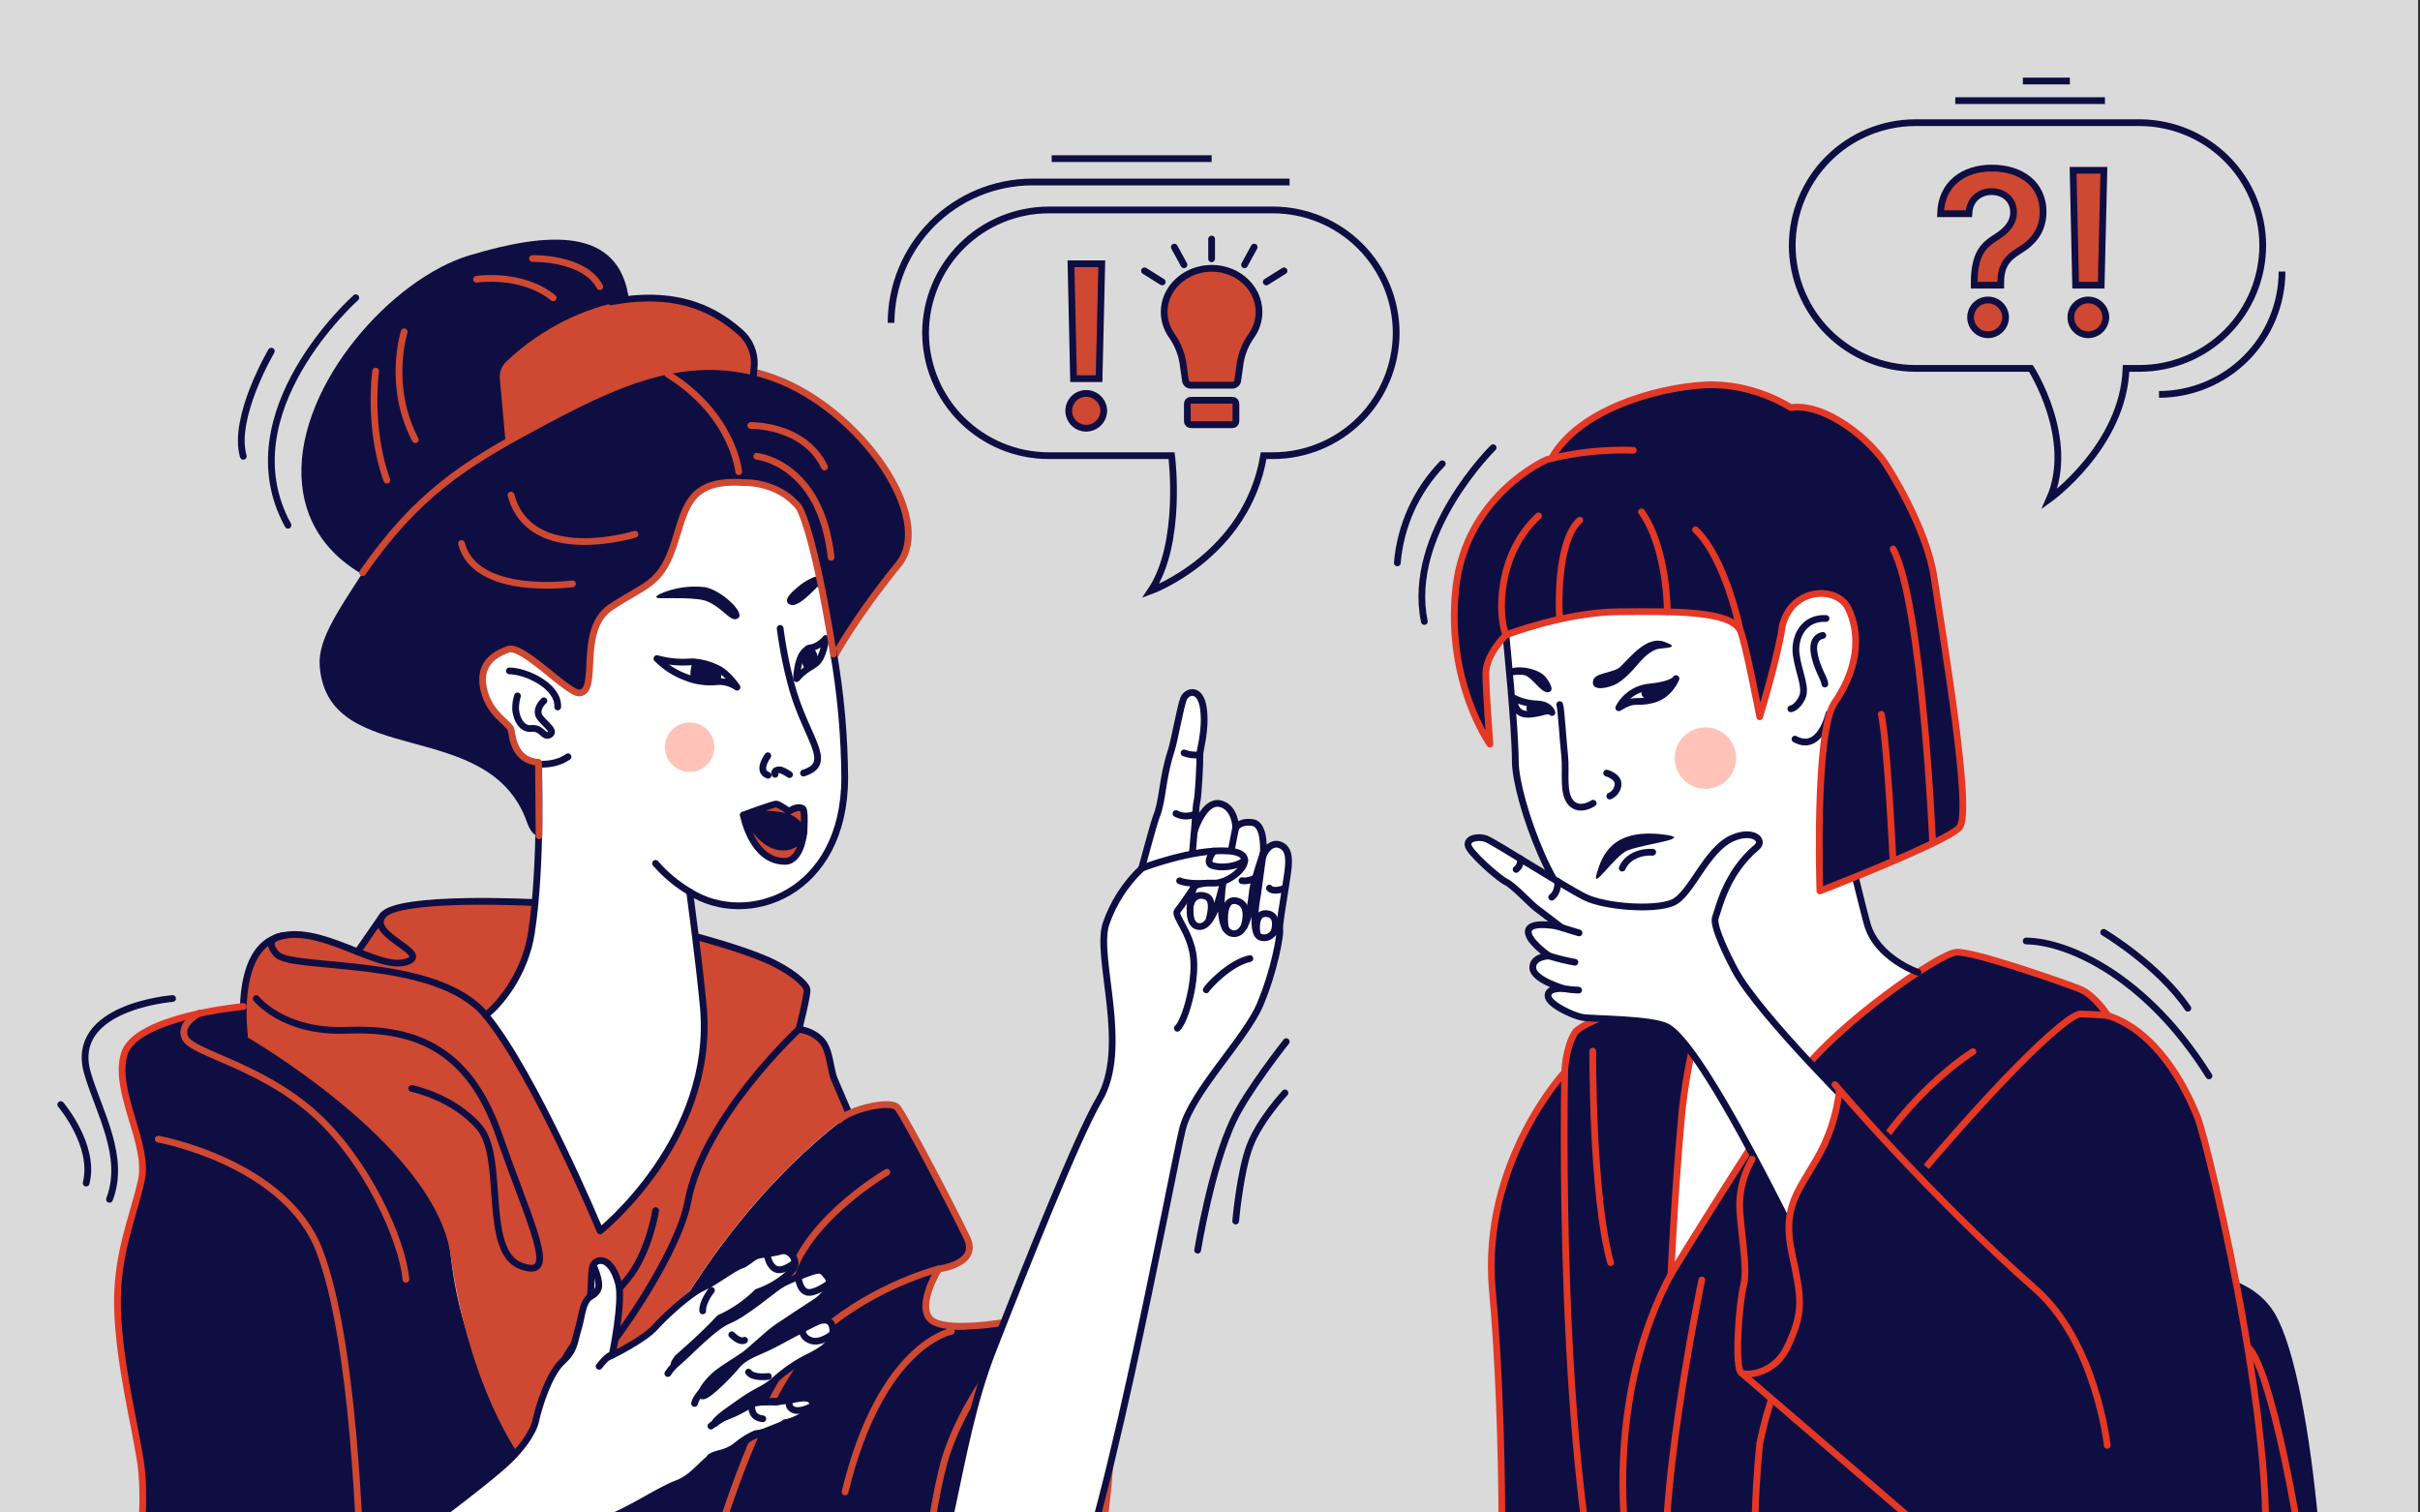 <svg width="717" height="448" viewBox="0 0 717 448" fill="none" xmlns="http://www.w3.org/2000/svg">
<rect x="0" y="0" width="717" height="448" fill="#333333" stroke="none"/>
<g clip-path="url(#clip0_349_2775)">
<path d="M716.42 0H0V448H716.42V0Z" fill="#DADADA"/>
<path d="M377.212 62.206H310.676C301.017 62.231 291.76 66.074 284.93 72.895C278.1 79.716 274.252 88.96 274.227 98.607V98.607C274.252 108.253 278.1 117.497 284.93 124.318C291.76 131.139 301.017 134.982 310.676 135.007H347.125C347.125 135.007 350.453 160.989 340.935 175.083C340.935 175.083 369.379 164.781 374.393 135.007H377.212C386.871 134.982 396.128 131.139 402.958 124.318C409.788 117.497 413.636 108.253 413.661 98.607C413.636 88.96 409.788 79.716 402.958 72.895C396.128 66.074 386.871 62.231 377.212 62.206V62.206Z" stroke="#0F0E42" stroke-width="2" stroke-miterlimit="10"/>
<path d="M382.081 53.923H305.745C294.679 53.967 284.081 58.378 276.26 66.196C268.44 74.014 264.033 84.603 264 95.654V95.654" stroke="#0F0E42" stroke-width="2" stroke-miterlimit="10"/>
<path d="M358.981 47H311.59" stroke="#0F0E42" stroke-width="2" stroke-miterlimit="10"/>
<path d="M316.652 121.697C316.653 121.019 316.788 120.348 317.05 119.723C317.311 119.097 317.694 118.529 318.176 118.052C318.658 117.575 319.229 117.197 319.858 116.941C320.486 116.685 321.159 116.555 321.838 116.56C323.202 116.572 324.508 117.116 325.476 118.076C326.445 119.035 327 120.335 327.023 121.697C327.009 123.066 326.458 124.375 325.489 125.343C324.519 126.311 323.209 126.861 321.838 126.876C321.156 126.879 320.48 126.748 319.849 126.489C319.218 126.23 318.645 125.849 318.163 125.367C317.681 124.886 317.299 124.313 317.04 123.683C316.78 123.053 316.649 122.378 316.652 121.697ZM325.634 112.185H318.069L317.313 78.147H326.432L325.634 112.185Z" fill="#CF4832" stroke="#0F0E42" stroke-width="2" stroke-miterlimit="10"/>
<path d="M373.024 92.425C373.024 84.802 365.851 78.689 357.385 79.582C350.907 80.269 345.694 85.077 345.006 91.024C344.66 94.008 345.437 97.014 347.186 99.458C349.09 102.162 350.274 105.306 350.625 108.593L351.223 112.796C351.284 113.183 351.485 113.534 351.788 113.782C352.091 114.031 352.475 114.159 352.867 114.142H365.095C365.487 114.153 365.869 114.019 366.169 113.765C366.468 113.512 366.664 113.157 366.718 112.769L367.309 108.565C367.66 105.295 368.844 102.17 370.748 99.486C372.226 97.428 373.022 94.959 373.024 92.425Z" fill="#CF4832" stroke="#0F0E42" stroke-width="2" stroke-miterlimit="10"/>
<path d="M365.165 118.586H352.807C352.245 118.586 351.789 119.041 351.789 119.602V124.822C351.789 125.384 352.245 125.839 352.807 125.839H365.165C365.727 125.839 366.183 125.384 366.183 124.822V119.602C366.183 119.041 365.727 118.586 365.165 118.586Z" fill="#CF4832" stroke="#0F0E42" stroke-width="2" stroke-miterlimit="10"/>
<path d="M358.98 76.677V70.825" stroke="#0F0E42" stroke-width="2" stroke-miterlimit="10" stroke-linecap="round"/>
<path d="M368.727 78.442L371.587 73.215" stroke="#0F0E42" stroke-width="2" stroke-miterlimit="10" stroke-linecap="round"/>
<path d="M375.176 83.538L380.43 80.248" stroke="#0F0E42" stroke-width="2" stroke-miterlimit="10" stroke-linecap="round"/>
<path d="M350.791 78.442L347.93 73.215" stroke="#0F0E42" stroke-width="2" stroke-miterlimit="10" stroke-linecap="round"/>
<path d="M344.348 83.538L339.094 80.248" stroke="#0F0E42" stroke-width="2" stroke-miterlimit="10" stroke-linecap="round"/>
<path d="M567.415 36.349H633.958C643.618 36.373 652.875 40.215 659.706 47.036C666.536 53.858 670.384 63.103 670.407 72.75V72.75C670.382 82.396 666.534 91.64 659.704 98.461C652.874 105.282 643.617 109.125 633.958 109.151H629.914C629.144 132.152 607.22 147.852 607.22 147.852C615.108 130.078 601.718 109.151 601.718 109.151H567.449C557.791 109.123 548.535 105.28 541.706 98.459C534.876 91.638 531.027 82.395 531 72.75V72.75C531.025 63.109 534.869 53.87 541.692 47.05C548.514 40.23 557.762 36.383 567.415 36.349V36.349Z" stroke="#0F0E42" stroke-width="2" stroke-miterlimit="10"/>
<path d="M639.672 116.856C649.332 116.833 658.589 112.99 665.419 106.169C672.25 99.347 676.097 90.102 676.121 80.456V80.456" stroke="#0F0E42" stroke-width="2" stroke-miterlimit="10"/>
<path d="M584.917 83.883C584.965 75.408 587.365 72.798 591.54 70.209C594.387 68.416 596.581 66.156 596.581 62.867C596.581 59.165 593.686 56.768 590.075 56.768C586.753 56.768 583.549 58.883 583.335 63.313H574.945C575.179 54.385 581.878 49.797 590.123 49.797C599.125 49.797 605.329 54.79 605.329 62.743C605.329 68.134 602.578 71.671 598.28 74.254C594.435 76.61 592.778 78.89 592.778 83.869V84.494H584.931L584.917 83.883ZM583.851 94.007C583.852 93.329 583.987 92.658 584.249 92.033C584.51 91.408 584.893 90.841 585.375 90.364C585.857 89.887 586.429 89.51 587.057 89.254C587.685 88.999 588.358 88.871 589.037 88.876C590.4 88.887 591.706 89.429 592.675 90.388C593.643 91.346 594.199 92.645 594.222 94.007C594.208 95.376 593.657 96.684 592.687 97.652C591.718 98.621 590.407 99.171 589.037 99.185C588.355 99.189 587.679 99.057 587.048 98.798C586.417 98.539 585.844 98.158 585.362 97.676C584.88 97.195 584.498 96.622 584.239 95.993C583.979 95.363 583.848 94.688 583.851 94.007Z" fill="#CF4832" stroke="#0F0E42" stroke-width="2" stroke-miterlimit="10"/>
<path d="M613.555 94.006C613.556 93.329 613.691 92.658 613.952 92.033C614.214 91.408 614.596 90.84 615.078 90.364C615.56 89.887 616.132 89.51 616.76 89.254C617.389 88.999 618.062 88.87 618.74 88.876C620.103 88.89 621.406 89.433 622.374 90.391C623.342 91.349 623.899 92.646 623.926 94.006C623.908 95.374 623.356 96.681 622.387 97.648C621.418 98.616 620.11 99.167 618.74 99.185C618.058 99.189 617.382 99.057 616.751 98.798C616.121 98.539 615.548 98.158 615.065 97.676C614.583 97.195 614.201 96.622 613.942 95.992C613.683 95.362 613.551 94.687 613.555 94.006ZM622.536 84.494H614.971L614.222 50.456H623.341L622.536 84.494Z" fill="#CF4832" stroke="#0F0E42" stroke-width="2" stroke-miterlimit="10"/>
<path d="M579.312 29.817H623.657" stroke="#0F0E42" stroke-width="2" stroke-miterlimit="10"/>
<path d="M599.332 24H613.265" stroke="#0F0E42" stroke-width="2" stroke-miterlimit="10"/>
<path d="M113.6 274.98C113.232 274.473 113.002 273.879 112.933 273.257C112.863 272.635 112.956 272.005 113.202 271.43C113.449 270.854 113.84 270.353 114.338 269.973C114.836 269.594 115.424 269.351 116.045 269.267C127.909 267.645 155.275 264.956 176.153 270.975C203.581 278.882 154.852 331.851 154.852 331.851L113.6 274.98Z" fill="#CF4832"/>
<path d="M118.097 174.591C118.097 174.591 90.261 168.376 89.32 141.01C88.38 113.644 116.122 82.532 139.146 75.636C162.171 68.74 183.643 66.929 186.371 88.958C189.098 110.988 180.328 126.371 180.328 126.371L118.097 174.591Z" fill="#0F0E42"/>
<path d="M244.271 200.397C244.271 200.397 243.542 199.433 255.595 181.056C260.352 173.783 270.422 165.688 269.317 156.488C267.091 137.899 245.65 117.735 227.374 111.238C201.662 102.093 180.354 112.68 158.176 126.575C135.998 140.469 125.41 139.286 114.611 158.008C103.812 176.73 93.812 187.388 94.753 197.717C97.519 228.069 144.908 212.027 156.091 243.507C163.231 263.616 178.747 203.618 178.747 203.618L244.271 200.397Z" fill="#0F0E42"/>
<path d="M236.716 150.352C236.716 150.352 249.207 189.026 250.281 230.389C251.182 264.87 218.385 275.709 204.326 264.236C204.326 264.236 208.793 283.459 208.37 298.106C207.955 312.369 219.271 313.521 219.271 313.521L197.461 398.276L135.551 308.208C146.586 300.787 154.395 289.455 157.4 276.5C162.188 254.996 159.516 225.859 159.516 225.859C159.516 225.859 153.176 226.815 151.389 216.204C144.579 209.715 140.206 201.996 144.916 196.087C154.704 183.799 166.169 207.529 171.702 205.311C177.235 203.093 170.957 186.565 180.933 179.912C190.91 173.259 195.369 173.392 199.272 162.334C203.174 151.276 203.088 141.802 220.392 142.993C220.392 143.032 230.454 142.554 236.716 150.352Z" fill="white"/>
<path d="M231.145 186.189C231.962 192.494 233.251 198.729 235 204.841C239.216 218.782 246.356 225.608 239.201 228.625C238.825 228.79 238.417 228.931 238.057 229.056" stroke="#0F0E42" stroke-width="2" stroke-linecap="round" stroke-linejoin="round"/>
<path d="M195.705 175.892C195.541 175.97 192.72 177.279 196.097 177.256C198.041 177.256 206.708 176.95 209.506 178.165C214.725 180.437 216.52 184.708 218.714 183.133C220.908 181.558 213.573 174.716 208.808 173.964C204.347 173.446 199.828 174.111 195.705 175.892Z" fill="#0F0E42"/>
<path d="M245.103 171.738C244.539 171.294 243.858 171.022 243.143 170.954C242.949 170.924 242.753 170.906 242.556 170.9C242.311 170.846 242.06 170.83 241.811 170.853C241.348 170.898 240.9 171.04 240.495 171.268C238.908 171.988 237.444 172.95 236.153 174.12C235.236 174.904 231.851 177.576 233.677 178.909C235.503 180.241 238.535 177.616 242.078 173.948C242.755 173.741 243.446 173.583 244.147 173.478C244.57 173.478 245.918 173.76 246.074 173.141C246.176 172.71 245.306 171.918 245.103 171.738Z" fill="#0F0E42"/>
<path d="M194.625 195.131C197.095 197.622 200.087 199.534 203.387 200.726C206.191 201.832 209.216 202.264 212.219 201.988C214.395 201.771 216.577 202.347 218.363 203.61C218.363 203.61 215.581 199.324 212.234 197.882C210.098 196.866 207.791 196.257 205.432 196.087C204.923 196.087 204.413 196.087 203.912 196.142C200.782 196.318 197.644 195.977 194.625 195.131V195.131Z" stroke="#0F0E42" stroke-width="2" stroke-linecap="round" stroke-linejoin="round"/>
<path d="M236 201.079C237.034 199.856 238.25 198.799 239.605 197.944C240.395 197.513 241.145 197.012 241.846 196.447C244.088 194.567 244.66 189.167 244.66 189.167C244.66 189.167 242.638 191.777 239.824 191.973C239.409 191.973 238.328 193.078 238.061 193.399C236.149 195.711 236 201.079 236 201.079Z" stroke="#0F0E42" stroke-width="2" stroke-linecap="round" stroke-linejoin="round"/>
<path d="M237.275 194.794C237.395 196.157 237.919 197.453 238.779 198.516C239.572 198.089 240.322 197.588 241.021 197.02C241.293 196.8 241.54 196.55 241.757 196.275C242.713 195.068 242.071 192.482 240.59 192.035C239.806 191.8 238.936 192.529 238.129 193.125C237.8 193.37 237.503 193.654 237.243 193.971C237.238 194.246 237.249 194.521 237.275 194.794Z" fill="#0F0E42"/>
<path d="M204.58 201.024C204.643 201.643 211.335 202.396 213.412 202.286C213.654 201.316 213.726 200.311 213.624 199.316C213.583 198.933 213.518 198.553 213.428 198.179C211.292 197.163 208.985 196.554 206.625 196.385C206.116 196.385 205.607 196.385 205.105 196.44C204.629 197.918 204.45 199.476 204.58 201.024Z" fill="#0F0E42"/>
<path d="M227.486 223.923C227.486 223.923 224.054 228.5 227.58 229.707" stroke="#0F0E42" stroke-width="2" stroke-linecap="round" stroke-linejoin="round"/>
<path d="M229.624 229.425C229.326 228.641 229.694 228.265 230.674 228.084C231.654 227.904 233.918 229.503 233.918 229.503" stroke="#0F0E42" stroke-width="2" stroke-linecap="round" stroke-linejoin="round"/>
<path d="M218.87 139.764C218.87 139.764 217.302 122.907 197.867 110.87" stroke="#CF4832" stroke-width="2" stroke-linecap="round" stroke-linejoin="round"/>
<path d="M188.137 158.283C188.137 158.283 157.143 167.898 151.391 146.684" stroke="#CF4832" stroke-width="2" stroke-linecap="round" stroke-linejoin="round"/>
<path d="M169.602 172.968C169.602 172.968 140.864 176.981 136.742 161.025" stroke="#CF4832" stroke-width="2" stroke-linecap="round" stroke-linejoin="round"/>
<path d="M149.87 131.825L148.092 112.233C148.008 111.303 148.133 110.365 148.459 109.489C148.784 108.613 149.301 107.821 149.972 107.171C154.863 102.469 167.856 91.67 186.374 88.943C192.534 88.029 198.82 88.515 204.765 90.366C210.711 92.217 216.162 95.384 220.715 99.632C221.721 100.558 222.502 101.702 223 102.976C223.497 104.249 223.696 105.62 223.583 106.983L223.34 109.922C223.34 109.922 201.303 106.325 185.042 113.268C168.781 120.211 149.87 131.825 149.87 131.825Z" fill="#CF4832"/>
<path d="M40.944 518.899C50.732 546.061 133.081 524.894 143.261 519.432C153.441 513.97 233.078 531.469 237.482 529.62C241.887 527.77 215.296 419.2 226.628 407.688C237.96 396.175 271.69 378.692 278.108 375.98C284.526 373.269 289.244 373.355 286.556 366.936C283.868 360.518 268.594 330.221 265.875 328.152C263.156 326.083 251.769 330.347 251.769 330.347C251.769 330.347 213.087 356.208 187.711 413.832C176.293 439.756 158.488 428.087 158.488 428.087C158.488 428.087 138.057 412.256 133.551 372.054C129.045 331.851 72.088 298.2 72.088 298.2C72.088 298.2 39.102 300.896 36.822 312.259C34.541 323.623 45.779 343.818 40.411 358.01C35.043 372.203 31.462 394.444 39.769 423.949C48.726 455.719 31.148 491.768 40.944 518.899Z" fill="#0F0E42"/>
<path d="M72.439 306.82C72.439 306.82 68.842 285.442 81.703 277.762C85.347 275.583 96.749 278.498 105.926 281.907C111.286 273.726 113.394 271.155 113.394 271.155C131.74 268.068 127.634 276.939 144.977 302.612C160.462 325.55 177.797 364.656 177.797 364.656C182.859 360.494 210.406 336.616 208.509 298.827C208.509 298.654 206.652 277.511 206.816 277.55C222.114 280.951 235.342 286.86 238.453 291.907C240.366 294.995 236.69 304.908 236.69 304.908C236.69 304.908 241.173 305.692 243.869 308.772C245.154 310.245 245.945 317.329 246.58 318.231C249.26 322.055 251.752 330.252 251.752 330.252C251.752 330.252 213.07 356.114 187.695 413.737C176.277 439.661 180.877 447.004 172.766 446.401C164.655 445.798 154.357 431.934 154.357 431.934C154.357 431.934 139.146 412.021 133.535 371.96C128.935 339.131 72.439 306.82 72.439 306.82Z" fill="#CF4832"/>
<path d="M278.11 375.972C278.11 375.972 261.112 402.327 299.81 391.105C304.653 389.702 334.825 393.832 327.654 451.299C326.393 461.362 310.625 574.564 235.549 513.57C210.314 493.069 186.961 498.571 186.961 498.571L230.008 370.408L278.11 375.972Z" fill="#0F0E42"/>
<path d="M247.571 193.799C247.571 193.799 253.621 182.694 266.206 167.224C277.311 153.573 254.969 121.395 229.334 112.03C203.7 102.665 181.24 114.185 158.177 126.575C137.511 137.68 123.358 146.684 107.434 169.677" stroke="#CF4832" stroke-width="2" stroke-linecap="round" stroke-linejoin="round"/>
<path d="M181.074 89.421C202.328 85.455 213.158 93.034 219.474 98.543C220.804 99.749 221.852 101.233 222.546 102.889C223.239 104.545 223.56 106.333 223.487 108.127L223.173 111.904" stroke="#0F0E42" stroke-width="2" stroke-linecap="round" stroke-linejoin="round"/>
<path d="M119.765 98.308C119.765 98.308 114.624 114.208 123.041 130.266" stroke="#CF4832" stroke-width="2" stroke-linecap="round" stroke-linejoin="round"/>
<path d="M111.296 109.961C111.296 109.961 108.945 126.52 114.611 142.264" stroke="#CF4832" stroke-width="2" stroke-linecap="round" stroke-linejoin="round"/>
<path d="M141.172 82.752C141.172 82.752 154.455 80.644 163.898 88.237" stroke="#CF4832" stroke-width="2" stroke-linecap="round" stroke-linejoin="round"/>
<path d="M157.746 76.6C157.746 76.6 173.028 76.145 177.706 84.946" stroke="#CF4832" stroke-width="2" stroke-linecap="round" stroke-linejoin="round"/>
<path d="M224.223 135.195C224.223 135.195 243.117 136.99 246.244 165.132" stroke="#CF4832" stroke-width="2" stroke-linecap="round" stroke-linejoin="round"/>
<path d="M222.453 126.073C222.453 126.073 238.197 125.697 244.286 138.377" stroke="#CF4832" stroke-width="2" stroke-linecap="round" stroke-linejoin="round"/>
<path d="M143.914 300.787C148.726 297.017 155.669 287.887 157.425 276.493C160.559 256.705 159.564 226.698 159.564 226.698" stroke="#0F0E42" stroke-width="2" stroke-linecap="round" stroke-linejoin="round"/>
<path d="M310.446 435.147C309.819 436.268 306.528 493.421 286.152 495.796C265.777 498.17 276.928 441.244 280.416 430.923C285.322 416.402 293.017 407.264 297.508 399.278" stroke="#CF4832" stroke-width="2" stroke-linecap="round" stroke-linejoin="round"/>
<path d="M316.134 428.087C316.667 430.328 325.319 500.107 289.081 508.241C252.844 516.376 263.455 452.013 263.455 452.013" stroke="#CF4832" stroke-width="2" stroke-linecap="round" stroke-linejoin="round"/>
<path d="M281.84 394.467C281.84 394.467 261.017 398.221 250.375 442.028" stroke="#CF4832" stroke-width="2" stroke-linecap="round" stroke-linejoin="round"/>
<path d="M236.693 304.932C236.693 304.932 208.379 331.17 203.779 356.122C200.236 375.291 168.623 418.769 165.378 411.685C162.134 404.6 179.406 386.889 185.879 378.997C192.353 371.106 194.257 358.692 194.257 358.692" stroke="#0F0E42" stroke-width="2" stroke-linecap="round" stroke-linejoin="round"/>
<path d="M262.775 347.313C262.775 347.313 239.986 360.549 234.453 377.876" stroke="#CF4832" stroke-width="2" stroke-linecap="round" stroke-linejoin="round"/>
<path d="M46.887 337.501C46.887 337.501 84.683 344.351 94.691 370.698C104.699 397.045 106.783 452.686 107.434 481.377" stroke="#CF4832" stroke-width="2" stroke-linecap="round" stroke-linejoin="round"/>
<path d="M204.328 264.235C200.527 261.986 197.113 259.139 194.219 255.803" stroke="#0F0E42" stroke-width="2" stroke-linecap="round" stroke-linejoin="round"/>
<path d="M168.296 224.221C163.061 227.889 156.094 225.875 156.094 225.875" stroke="#0F0E42" stroke-width="2" stroke-linecap="round" stroke-linejoin="round"/>
<path d="M84.144 277.166C84.144 277.166 77.42 277.754 81.981 282.723C86.542 287.691 129.307 283.075 143.891 300.747C158.476 318.419 177.801 364.703 177.801 364.703C177.801 364.703 212.071 337.392 208.364 298.091C207.032 283.984 204.321 264.22 204.321 264.22C221.389 275.121 250.275 264.871 250.275 230.373C250.186 217.93 249.067 205.516 246.929 193.258" stroke="#0F0E42" stroke-width="2" stroke-linecap="round" stroke-linejoin="round"/>
<path d="M113.398 271.233L105.938 281.993" stroke="#0F0E42" stroke-width="2" stroke-linecap="round" stroke-linejoin="round"/>
<path d="M75.914 295.849C75.914 295.849 83.829 305.99 102.559 305.253C121.289 304.517 138.506 309.336 147.84 336.263C157.173 363.19 165.911 379.366 154.368 375.087C142.824 370.808 149.76 343.034 142.001 333.983C134.243 324.931 122.01 322.494 122.01 322.494" stroke="#0F0E42" stroke-width="2" stroke-linecap="round" stroke-linejoin="round"/>
<path d="M59.171 300.128C59.171 300.128 52.432 303.552 55.049 307.847C57.667 312.142 76.992 315.754 92.791 329.665C108.59 343.575 119.279 367.563 120.259 379.036" stroke="#CF4832" stroke-width="2" stroke-linecap="round" stroke-linejoin="round"/>
<path d="M161.157 207.638C161.157 207.638 159.041 209.417 159.503 211.557C159.965 213.696 164.871 216.259 162.983 217.599C161.094 218.939 160.671 215.444 157.411 215.836C154.151 216.227 152.552 211.737 152.779 209.315C152.821 208.251 153.003 207.197 153.32 206.181" stroke="#0F0E42" stroke-width="2" stroke-linecap="round" stroke-linejoin="round"/>
<path d="M246.937 193.814C241.02 156.676 236.749 150.352 236.749 150.352C230.48 142.515 220.425 142.993 220.425 142.993C203.121 141.802 203.184 151.269 199.305 162.334C195.426 173.4 190.951 173.259 180.967 179.912C170.983 186.565 177.668 204.747 171.735 205.311C168.248 205.648 154.8 190.742 150.521 192.396C148.068 193.344 141.736 195.703 143.186 203.61C144.636 211.518 151.023 214.308 151.422 216.204C151.822 218.101 152.284 225.444 159.549 225.859L159.714 247.63" stroke="#CF4832" stroke-width="2" stroke-linecap="round" stroke-linejoin="round"/>
<path d="M165.236 209.464C165.565 203.32 155.941 198.798 150.934 198.775" stroke="#0F0E42" stroke-width="2" stroke-linecap="round" stroke-linejoin="round"/>
<path d="M206.82 277.644C206.82 277.644 219.273 280.975 226.781 284.204C234.288 287.432 238.881 291.554 239.1 293.169C239.319 294.783 236.694 305.002 236.694 305.002C239.067 305.224 241.295 306.241 243.018 307.886C246.098 310.7 245.879 317.079 247.383 320.174L251.756 330.362" stroke="#0F0E42" stroke-width="2" stroke-linecap="round" stroke-linejoin="round"/>
<path d="M158.473 267.425C158.473 267.425 118.051 265.286 113.396 271.242C108.741 277.198 128.646 282.527 120.167 285.066C111.687 287.605 94.227 273.075 81.704 277.848C69.181 282.621 72.441 306.907 72.441 306.907" stroke="#0F0E42" stroke-width="2" stroke-linecap="round" stroke-linejoin="round"/>
<path d="M72.086 298.2C72.086 298.2 40.183 301.115 36.821 312.259C33.459 323.403 44.289 338.81 41.875 349.743C39.462 360.675 34.329 371.827 34.822 387.876C35.316 403.926 39.83 421.574 41.601 432.922C44.681 452.624 36.593 492.724 37.949 503.038" stroke="#E33825" stroke-width="2" stroke-linecap="round" stroke-linejoin="round"/>
<path d="M201.719 493.218C204.759 485.593 219.924 414.623 243.724 394.193C259.57 380.596 278.112 375.972 278.112 375.972C278.112 375.972 290.125 374.562 286.56 366.936C282.994 359.311 267.971 330.589 265.878 328.152C263.786 325.715 251.568 328.756 248.637 331.851" stroke="#CF4832" stroke-width="2" stroke-linecap="round" stroke-linejoin="round"/>
<path d="M278.11 375.972C278.11 375.972 271.519 386.677 275.649 390.862C279.779 395.047 298.447 391.646 298.447 391.646" stroke="#CF4832" stroke-width="2" stroke-linecap="round" stroke-linejoin="round"/>
<path d="M328.752 434.936C328.752 434.936 324.254 511.736 292.812 526.626" stroke="#CF4832" stroke-width="2" stroke-linecap="round" stroke-linejoin="round"/>
<path d="M281.84 447.569C285.484 430.571 288.266 415.242 294.074 400.352C303.838 375.337 319.457 336.201 325.601 325.903C334.84 310.386 324.449 283.749 327.662 273.765C329.816 267.509 333.445 261.865 338.242 257.308C338.242 257.308 341.901 243.625 342.599 241.932C344.55 237.23 344.284 230.773 346.948 222.622C348.022 219.323 349.683 209.512 350.663 207.059C351.588 204.708 355.663 203.501 356.548 209.888C357.434 216.275 355.42 222.129 355.498 223.688C355.576 225.248 355.075 235.859 354.636 237.442C354.197 239.025 354.111 245.553 354.111 245.553C354.111 245.553 356.893 237.128 361.454 238.108C366.015 239.087 366.156 245.263 366.156 245.263C366.156 245.263 367.394 243.076 371.242 243.743C375.09 244.409 374.267 253.413 374.267 253.413C374.267 253.413 376.148 248.883 379.526 250.443C382.903 252.002 381.728 257.19 380.803 263.201C379.902 269.047 378.938 274.392 379.173 275.591C379.408 276.79 377.692 287.299 373.358 297.581C369.024 307.863 353.155 323.435 350.357 334.492C347.559 345.55 324.276 471.393 314.104 478.093C303.932 484.794 285.594 485.248 281.825 478.516C279.897 475.084 278.956 460.915 281.84 447.569Z" fill="white" stroke="#0F0E42" stroke-width="2" stroke-miterlimit="10"/>
<path d="M338.266 257.245C338.266 257.245 353.273 251.414 363.931 252.127C374.589 252.841 365.161 261.861 359.676 261.649C354.19 261.437 353.728 262.958 353.728 262.958C353.728 262.958 349.911 268.624 348.806 269.948C347.701 271.273 352.85 276.296 353.618 283.78C354.386 291.264 351.063 302.682 348.822 304.657" stroke="#0F0E42" stroke-width="2" stroke-linecap="round" stroke-linejoin="round"/>
<path d="M357.387 293.271C357.645 292.573 364.228 285.293 370.317 284.008" stroke="#0F0E42" stroke-width="2" stroke-linecap="round" stroke-linejoin="round"/>
<path d="M353.312 252.442L354.284 241.047C353.384 241.535 352.376 241.79 351.353 241.79C350.329 241.79 349.322 241.535 348.422 241.047" stroke="#0F0E42" stroke-width="2" stroke-linecap="round" stroke-linejoin="round"/>
<path d="M359.636 252.151C359.636 252.151 356.8 255.615 359.174 256.438C361.549 257.261 366.36 256.955 368.79 254.871" stroke="#0F0E42" stroke-width="2" stroke-linecap="round" stroke-linejoin="round"/>
<path d="M374.43 252.324C374.43 252.324 371.632 260.443 371.193 263.248C370.755 266.054 370.088 277.613 365.049 276.571C360.01 275.528 362.385 261.328 362.385 261.328C362.385 261.328 359.987 274.98 355.214 274.525C350.442 274.071 353.647 262.935 353.647 262.935" stroke="#0F0E42" stroke-width="2" stroke-linecap="round" stroke-linejoin="round"/>
<path d="M366.117 245.2L364.816 251.853" stroke="#0F0E42" stroke-width="2" stroke-linecap="round" stroke-linejoin="round"/>
<path d="M363.084 275.065C362.496 271.931 362.582 265.708 366.673 266.994C370.764 268.279 368.577 274.58 368.577 274.58" stroke="#0F0E42" stroke-width="2" stroke-linecap="round" stroke-linejoin="round"/>
<path d="M378.382 274.572C378.382 274.572 376.916 278.671 373.562 277.707C370.208 276.743 372.622 264.847 372.622 264.847L374.189 253.374" stroke="#0F0E42" stroke-width="2" stroke-linecap="round" stroke-linejoin="round"/>
<path d="M372.464 276.657C372.292 276.037 371.5 270.238 375.372 270.693C379.243 271.147 377.472 276.179 377.472 276.179" stroke="#0F0E42" stroke-width="2" stroke-linecap="round" stroke-linejoin="round"/>
<path d="M358.225 272.409C358.225 272.409 360.113 266.642 357.386 265.591C354.659 264.541 352.833 266.242 352.551 269.055" stroke="#0F0E42" stroke-width="2" stroke-linecap="round" stroke-linejoin="round"/>
<path d="M355.507 223.625C353.918 223.844 352.3 223.655 350.805 223.077" stroke="#0F0E42" stroke-width="2" stroke-linecap="round" stroke-linejoin="round"/>
<path d="M380.757 263.139C380.757 263.139 377.426 264.588 376.102 263.139" stroke="#0F0E42" stroke-width="2" stroke-linecap="round" stroke-linejoin="round"/>
<path d="M371.789 260.223C371.789 260.223 369.493 261.289 367.965 260.928" stroke="#0F0E42" stroke-width="2" stroke-linecap="round" stroke-linejoin="round"/>
<path d="M356.549 261.743C356.549 261.743 351.706 261.963 349.496 260.959" stroke="#0F0E42" stroke-width="2" stroke-linecap="round" stroke-linejoin="round"/>
<path d="M220.266 241.517C220.266 241.517 232.514 239.354 236.284 243.084C240.053 246.814 237.765 251.321 231.997 251.023C224.137 250.568 222.28 243.633 220.266 241.517Z" fill="#0F0E42"/>
<path d="M237.875 239.612C236.221 238.547 233.776 240.396 233.776 240.396C233.776 240.396 230.853 238.311 230.022 238.225C229.192 238.139 220.266 241.478 220.266 241.478C220.266 241.478 229.325 240.365 234.137 242.449C235.634 243.1 238.055 245.466 238.102 246.681H238.18C238.18 246.681 238.611 240.09 237.875 239.612Z" fill="#CF4832" stroke="#0F0E42" stroke-width="2" stroke-linecap="round" stroke-linejoin="round"/>
<path d="M231.997 250.983C225.987 250.983 222.303 243.633 220.242 241.517C220.242 241.517 222.758 255.223 232.562 255.207C237.366 255.207 238.157 246.744 238.157 246.744C237.7 248.004 236.861 249.09 235.756 249.85C234.652 250.61 233.338 251.007 231.997 250.983Z" fill="#CF4832" stroke="#0F0E42" stroke-width="2" stroke-linecap="round" stroke-linejoin="round"/>
<path d="M204.327 228.696C208.374 228.696 211.655 225.415 211.655 221.368C211.655 217.322 208.374 214.041 204.327 214.041C200.281 214.041 197 217.322 197 221.368C197 225.415 200.281 228.696 204.327 228.696Z" fill="#FFC3BA"/>
<path d="M105.413 88.214C105.413 88.214 67.06 122.249 85.327 155.61" stroke="#0F0E42" stroke-width="2" stroke-linecap="round" stroke-linejoin="round"/>
<path d="M80.384 104.044C80.384 104.044 68.778 123.738 72.085 135.195" stroke="#0F0E42" stroke-width="2" stroke-linecap="round" stroke-linejoin="round"/>
<path d="M51.135 295.849C51.135 295.849 20.086 298.2 25.948 318.05C29.349 329.57 37.303 342.783 32.436 355.346" stroke="#0F0E42" stroke-width="2" stroke-linecap="round" stroke-linejoin="round"/>
<path d="M18 327.267C18 327.267 28.329 339.375 25.531 350.526" stroke="#0F0E42" stroke-width="2" stroke-linecap="round" stroke-linejoin="round"/>
<path d="M381.085 308.623C381.085 308.623 369.675 323.004 365.466 331.851C358.86 345.73 354.84 370.408 354.84 370.408" stroke="#0F0E42" stroke-width="2" stroke-linecap="round" stroke-linejoin="round"/>
<path d="M380.709 323.811C380.709 323.811 373.257 331.781 370.318 339.484C367.379 347.188 366.109 361.772 366.109 361.772" stroke="#0F0E42" stroke-width="2" stroke-linecap="round" stroke-linejoin="round"/>
<path d="M87.271 480.319C87.271 480.319 134.221 447.404 149.181 434.207C153.962 429.999 157.935 424.717 158.742 420.885C159.549 417.053 162.574 407.186 166.469 403.573C170.364 399.961 169.988 398.088 171.281 393.871C172.574 389.655 172.362 386.176 174.878 384.138C175.544 378.449 174.596 374.679 176.915 373.7C179.235 372.72 181.9 374.993 183.263 380.384C184.627 385.776 181.367 401.544 181.367 401.544C181.367 401.544 190.771 396.967 194.156 393.19C197.542 389.412 204.744 383.002 208.262 381.489C211.781 379.977 217.236 375.62 219.743 374.836C220.989 374.475 222.51 372.892 223.905 372.203C225.182 371.568 228.497 371.537 231.624 370.635C234.414 370.103 237.055 374.178 234.539 376.537C231.67 379.394 228.185 381.557 224.351 382.861C221.122 386.067 217.342 388.666 213.192 390.533C208.137 396.019 200.857 402.233 200.857 402.233C200.857 402.233 198.02 405.964 201.186 403.33C204.352 400.697 211.374 393.017 215.966 391.168C220.558 389.318 228.952 382.195 230.919 380.917C232.886 379.64 234.649 378.974 239.108 377.305C243.567 375.635 243.481 376.341 245.103 378.221C246.725 380.102 244.939 383.582 241.686 385.737C238.434 387.892 233.52 391.066 230.48 393.135C227.439 395.204 222.572 400.023 220.503 401.481C218.435 402.939 214.563 405.243 212.526 406.841C210.488 408.44 207.15 412.209 207.918 413.471C208.686 414.733 215.472 407.985 218.176 404.741C220.88 401.497 224.485 400.823 229.383 398.268C234.281 395.713 241.24 391.787 242.971 391.317C244.703 390.846 246.404 391.097 246.71 393.668C247.015 396.238 246.38 398.605 240.393 401.645C236.245 403.617 232.423 406.212 229.061 409.341C226.71 411.41 224.108 412.108 220.127 414.921C216.146 417.734 212.62 419.905 211.57 421.817C210.519 423.729 211.413 420.979 215.488 419.631C218.082 418.635 220.558 417.355 222.87 415.814C224.876 415.469 226.902 415.263 228.936 415.195C234.531 415.352 237.172 413.565 239.907 414.474C241.475 415.485 241.177 417.609 238.136 419.349C236.2 420.445 234.154 421.332 232.031 421.998C232.031 421.998 224.195 425.132 222.956 425.602C221.718 426.073 217.471 430.015 213.294 430.689C209.117 431.362 206.405 437.405 200.614 439.552C194.822 441.699 185.936 448.118 178.263 450.523C170.591 452.929 166.665 457.365 162.841 459.747C160.153 461.424 114.597 513.899 93.501 529.541C72.279 545.278 66.856 530.074 62.53 523.829C58.204 517.583 58.949 511.439 63.102 504.511C68.478 495.452 74.168 490.201 87.271 480.319Z" fill="white" stroke="#0F0E42" stroke-width="2" stroke-miterlimit="10"/>
<path d="M174.867 384.17C174.867 384.17 177.367 383.174 177.422 380.815C177.477 378.457 175.768 374.828 175.768 374.828" stroke="#0F0E42" stroke-width="2" stroke-linecap="round" stroke-linejoin="round"/>
<path d="M201.182 403.307C199.899 404.349 198.781 405.581 197.867 406.959" stroke="#0F0E42" stroke-width="2" stroke-linecap="round" stroke-linejoin="round"/>
<path d="M208.175 411.998C208.175 411.998 206.044 414.278 205.785 415.814" stroke="#0F0E42" stroke-width="2" stroke-linecap="round" stroke-linejoin="round"/>
<path d="M210.791 382.312C210.524 382.61 208.063 385.831 208.197 388.393" stroke="#0F0E42" stroke-width="2" stroke-linecap="round" stroke-linejoin="round"/>
<path d="M220.613 397.092C220.613 397.092 219.312 397.97 216.812 395.47" stroke="#0F0E42" stroke-width="2" stroke-linecap="round" stroke-linejoin="round"/>
<path d="M227.651 407.813C227.651 407.813 223.129 408.479 221.773 406.536" stroke="#0F0E42" stroke-width="2" stroke-linecap="round" stroke-linejoin="round"/>
<path d="M245.52 380.337C245.52 380.337 241.163 383.605 238.929 382.798C236.696 381.991 236.531 378.252 236.531 378.252" stroke="#0F0E42" stroke-width="2" stroke-linecap="round" stroke-linejoin="round"/>
<path d="M235.525 374.044C235.525 374.044 232.132 376.912 229.992 376.066C227.853 375.219 227.375 372.147 227.375 372.147" stroke="#0F0E42" stroke-width="2" stroke-linecap="round" stroke-linejoin="round"/>
<path d="M246.739 395.149C246.739 395.149 243.251 398.174 240.305 397.186C237.358 396.199 237.734 393.809 237.734 393.809" stroke="#0F0E42" stroke-width="2" stroke-linecap="round" stroke-linejoin="round"/>
<path d="M210.402 431.793C212.119 430.453 214.783 430.963 218.153 428.322C219.873 426.871 221.792 425.673 223.85 424.764C223.85 424.764 229.806 424.239 232.541 421.519C237.298 420.947 241.201 417.358 240.817 415.697C240.339 413.62 236.507 413.471 233.184 414.615C229.861 415.759 229.265 415.399 229.265 415.399C229.265 415.399 224.046 415.203 222.871 415.791C221.695 416.378 213.874 419.819 210.622 422.53" stroke="#0F0E42" stroke-width="2" stroke-linecap="round" stroke-linejoin="round"/>
<path d="M240.251 416.802C240.251 416.802 236.631 418.777 234.687 417.476C232.744 416.175 234.617 414.224 234.617 414.224" stroke="#0F0E42" stroke-width="2" stroke-linecap="round" stroke-linejoin="round"/>
<path d="M222.775 417.232C222.775 417.232 222.61 420.007 226.011 420.367" stroke="#0F0E42" stroke-width="2" stroke-linecap="round" stroke-linejoin="round"/>
<path d="M181.356 401.551C181.356 401.551 180.674 400.815 177.5 404.819" stroke="#0F0E42" stroke-width="2" stroke-linecap="round" stroke-linejoin="round"/>
<path d="M463.594 317.636C463.594 317.636 438.728 344.477 442.16 382.29C449.817 466.637 439.645 600.042 439.645 600.042L486.046 597.754L463.594 317.636Z" fill="#0F0E42" stroke="#E33825" stroke-width="2" stroke-miterlimit="10"/>
<path d="M458.383 136.153C458.383 136.153 469.284 118.567 498.977 114.899C511.963 113.293 520.003 116.043 530.591 120.792C540.379 120.119 549.509 126.474 556.068 134.115C560.323 139.036 569.743 155.188 573.019 171.112C575.879 185.015 583.614 241.643 580.558 245.201C577.502 248.759 539.196 264.009 539.196 264.009L458.383 136.153Z" fill="#0F0E42"/>
<path d="M446.172 188.11C446.172 188.11 448.923 215.139 448.97 225.727C449.017 236.314 461.132 272.05 474.478 275.098C487.824 278.147 505.144 264.354 505.144 264.354C505.144 264.354 513.082 281.383 505.049 295.85C500.112 304.745 490.669 357.8 495.026 377.705C495.026 377.705 543.857 297.166 569.781 288.476C573.59 287.19 556.388 288.146 551.937 269.785C547.486 251.423 539.233 221.432 540.84 216.934C541.721 213.056 543.14 209.321 545.056 205.837C547.517 201.691 550.667 195.782 549.758 189.599C548.708 182.428 546.882 174.764 538.207 176.198C532.674 177.115 531.789 180.336 528.09 185.242C524.798 175.117 510.998 174.882 502.228 171.41C493.459 167.938 481.069 170.971 468.209 175.391C458.758 178.581 446.172 188.11 446.172 188.11Z" fill="white"/>
<path d="M621.32 379.037C621.32 379.037 661.985 368.795 674.007 389.225C686.029 409.655 691.726 491.362 687.329 511.831C682.933 532.301 630.521 538.696 630.521 538.696L621.32 379.037Z" fill="#0F0E42"/>
<path d="M479.602 209.701C480.508 207.965 481.84 206.488 483.475 205.409C485.109 204.33 486.991 203.684 488.943 203.533C495.839 202.828 496.56 201.064 496.56 201.064C496.56 201.064 494.664 206.096 489.507 207.334C484.351 208.572 484.609 206.652 479.602 209.701Z" stroke="#0F0E42" stroke-width="2" stroke-linecap="round" stroke-linejoin="round"/>
<path d="M459.818 211.119C459.818 211.119 459.23 208.697 455.312 208.564C452.968 208.487 450.669 207.905 448.572 206.855C448.572 206.855 448.361 211.558 452.389 211.62C456.417 211.683 458.697 209.786 459.818 211.119Z" stroke="#0F0E42" stroke-width="2" stroke-linecap="round" stroke-linejoin="round"/>
<path d="M624.521 300.889C624.521 300.889 641.37 305.011 649.489 326.539C654.857 340.763 630.164 453.001 630.415 468.69C631.089 510.476 635.164 617.063 645.775 617.016C649.865 617.016 592.226 633.129 588.566 628.239C584.906 623.349 601.191 459.545 601.191 459.545L511.672 467.326L528.552 375.989L610.18 296.289L624.521 300.889Z" fill="#0F0E42"/>
<path d="M494 205.178C494 207.012 491.312 207.153 489.885 207.177C487.237 207.177 486.132 206.644 486.367 204.826C486.602 203.008 488.663 203 490.074 203.18C491.484 203.36 494.023 201.997 494 205.178Z" fill="#0F0E42"/>
<path d="M455.19 211.589C456.549 211.283 457.455 210.164 457.213 209.092C456.971 208.02 455.673 207.399 454.313 207.706C452.954 208.013 452.048 209.131 452.29 210.203C452.532 211.276 453.83 211.896 455.19 211.589Z" fill="#0F0E42"/>
<path d="M462.117 208.768C462.486 209.497 463.089 219.316 463.591 224.05C464.092 228.783 462.846 235.021 465.463 237.866C468.081 240.711 472.031 237.976 472.031 237.976" stroke="#0F0E42" stroke-width="2" stroke-linecap="round" stroke-linejoin="round"/>
<path d="M476.031 229.057C476.031 229.057 479.628 230.029 479.401 232.521C479.325 233.246 479.058 233.938 478.627 234.526C478.196 235.114 477.617 235.577 476.948 235.867" stroke="#0F0E42" stroke-width="2" stroke-linecap="round" stroke-linejoin="round"/>
<path d="M541.851 211.487C541.851 211.487 539.281 223.07 531.812 218.987" stroke="#0F0E42" stroke-width="2" stroke-linecap="round" stroke-linejoin="round"/>
<path d="M458.38 136.153C458.38 136.153 434.329 146.466 431.319 174.286C428.31 202.107 441.437 220.476 441.437 220.476C441.437 220.476 440.238 204.999 440.23 199.481C440.222 193.964 446.17 188.142 446.17 188.142C446.17 188.142 463.528 181.371 479.664 181.253C495.8 181.136 512.516 180.885 515.557 186.7C516.999 189.474 521.364 212.381 521.364 212.381C521.364 212.381 527.038 193.659 528.088 185.219C529.005 175.548 519.938 147.688 506.145 139.303C492.352 130.918 471.185 132.877 458.38 136.153Z" fill="#0F0E42"/>
<path d="M505.141 264.299C505.141 264.299 515.086 255.115 520.697 249.511" stroke="#0F0E42" stroke-width="2" stroke-linecap="round" stroke-linejoin="round"/>
<path d="M507.527 290.106C507.527 290.106 471.862 299.22 466.588 305.999C461.314 312.778 450.703 428.378 456.4 466.245L516.273 467.099C519.565 459.874 522.19 404.405 555.919 363.45C590.495 321.453 612.415 300.341 616.443 300.427C620.471 300.513 624.507 300.889 624.507 300.889C624.507 300.889 620.502 295.341 616.074 292.974C611.647 290.608 582.227 282.293 579.633 282.136C577.039 281.979 553.427 296.352 536.751 314.416C520.074 332.479 495.036 377.651 495.036 377.651C495.036 377.651 496.078 313.475 507.527 290.106Z" fill="#0F0E42"/>
<path d="M477.465 490.703C460.914 436.974 463.594 317.636 463.594 317.636C463.594 317.636 463.727 310.685 466.588 305.998C469.448 301.312 507.527 290.105 507.527 290.105C502.567 303.524 499.405 317.541 498.123 331.789C496.054 355.174 495.059 377.65 495.059 377.65C495.059 377.65 486.94 391.513 483.225 412.187C479.777 431.418 479.362 452.632 486.493 490.256" stroke="#E33825" stroke-width="2" stroke-linecap="round" stroke-linejoin="round"/>
<path d="M495.023 377.65C495.023 377.65 521.896 333.764 533.141 318.561C544.387 303.357 574.504 282.512 579.621 282.135C584.739 281.759 611.509 291.187 616.062 292.974C620.615 294.761 624.518 300.889 624.518 300.889C624.518 300.889 620.482 300.513 616.454 300.426C612.426 300.34 590.24 321.233 555.939 363.45C534.364 389.993 525.939 405.878 521.394 427.57C521.394 427.57 517.311 463.423 522.632 489.394" stroke="#E33825" stroke-width="2" stroke-linecap="round" stroke-linejoin="round"/>
<path d="M671.963 514.715C671.963 514.715 685.286 498.258 684.001 477.882C682.715 457.507 672.245 401.576 665.427 398.794C658.609 396.012 650.984 407.038 650.984 407.038" stroke="#E33825" stroke-width="2" stroke-linecap="round" stroke-linejoin="round"/>
<path d="M665.365 421.144C660.318 416.991 653.21 413.417 661.039 443.667C664.848 458.369 670.184 495.946 673.397 493.501C676.611 491.056 675.388 477.389 675.388 477.389" stroke="#E33825" stroke-width="2" stroke-linecap="round" stroke-linejoin="round"/>
<path d="M515.588 186.668C515.588 186.668 511.231 165.344 502.352 156.975" stroke="#E33825" stroke-width="2" stroke-linecap="round" stroke-linejoin="round"/>
<path d="M493.985 181.245C493.985 181.245 494.094 162.531 486.344 151.661" stroke="#E33825" stroke-width="2" stroke-linecap="round" stroke-linejoin="round"/>
<path d="M462.051 182.499C461.957 181.825 460.86 160.556 468.062 154.114" stroke="#E33825" stroke-width="2" stroke-linecap="round" stroke-linejoin="round"/>
<path d="M474.477 275.043C487.799 278.068 505.142 264.299 505.142 264.299C505.142 264.299 512.297 280.552 505.518 295.771" stroke="#0F0E42" stroke-width="2" stroke-linecap="round" stroke-linejoin="round"/>
<path d="M446.172 188.11C446.172 188.11 448.923 215.139 448.97 225.727C449.017 236.314 461.132 272.05 474.478 275.098" stroke="#0F0E42" stroke-width="2" stroke-linecap="round" stroke-linejoin="round"/>
<path d="M600.32 278.805C612.859 278.938 636.103 289.424 654.472 318.773" stroke="#0F0E42" stroke-width="2" stroke-linecap="round" stroke-linejoin="round"/>
<path d="M623.281 276.243C623.281 276.243 639.582 285.999 648.218 298.719" stroke="#0F0E42" stroke-width="2" stroke-linecap="round" stroke-linejoin="round"/>
<path d="M442.383 132.642C442.383 132.642 416.616 157.962 422.007 184.137" stroke="#0F0E42" stroke-width="2" stroke-linecap="round" stroke-linejoin="round"/>
<path d="M427.322 137.398C419.627 145.363 414.92 155.742 414 166.778" stroke="#0F0E42" stroke-width="2" stroke-linecap="round" stroke-linejoin="round"/>
<path d="M568.253 288.084C568.253 288.084 555.996 283.899 553.183 273.625C550.369 263.351 542.117 227.921 542.117 227.921" stroke="#0F0E42" stroke-width="2" stroke-linecap="round" stroke-linejoin="round"/>
<path d="M541.017 183.243C534.434 182.883 531.479 188.729 532.185 193.972C532.89 199.215 535.366 203.768 533.901 206.769C532.435 209.771 530.602 210.014 530.602 210.014" stroke="#0F0E42" stroke-width="2" stroke-linecap="round" stroke-linejoin="round"/>
<path d="M540.066 188.267C540.066 188.267 536.767 188.573 537.464 193.267C538.161 197.961 540.669 201.229 540.669 202.671" stroke="#0F0E42" stroke-width="2" stroke-linecap="round" stroke-linejoin="round"/>
<path d="M584.556 311.594C584.556 311.594 554.51 329.689 541.289 370.989" stroke="#E33825" stroke-width="2" stroke-linecap="round" stroke-linejoin="round"/>
<path d="M471.904 311.429C471.904 311.429 471.638 354.351 477.194 374.123" stroke="#E33825" stroke-width="2" stroke-linecap="round" stroke-linejoin="round"/>
<path d="M552.295 331.444C552.295 331.444 521.12 300.685 514.02 287.417C512.32 284.236 507.281 274.346 508.245 271.822C509.209 269.299 511.379 258.625 520.47 251.039C522.954 248.963 519.451 245.695 513.417 248.257C505.4 251.69 501.082 265.192 495.518 267.481C489.954 269.769 475.463 268.719 469.492 265.741C463.52 262.763 442.518 249.284 440.261 248.5C438.004 247.716 434.657 248.289 434.947 250.412C435.237 252.536 444.14 260.357 446.248 261.329C448.356 262.301 453.395 267.739 455.002 268.962L462.415 274.62C462.415 274.62 453.857 272.684 452.886 275.529C451.914 278.374 458.928 283.217 458.928 283.217C458.928 283.217 453.936 283.342 454.14 286.838C454.343 290.333 463.348 292.911 463.348 292.911C463.348 292.911 458.552 292.472 458.646 295.035C458.74 297.597 465.926 300.834 468.708 301.406C471.49 301.978 489.538 301.743 494.084 304.345C506.763 311.578 542.146 387.94 542.146 387.94L552.295 331.444Z" fill="white" stroke="#0F0E42" stroke-width="2" stroke-miterlimit="10"/>
<path d="M458.93 283.217C461.448 284.004 464.013 284.633 466.61 285.098L458.93 283.217Z" fill="white"/>
<path d="M458.93 283.217C461.448 284.004 464.013 284.633 466.61 285.098" stroke="#0F0E42" stroke-width="2" stroke-linecap="round" stroke-linejoin="round"/>
<path d="M463.352 292.927C464.794 293.179 466.253 293.323 467.717 293.358L463.352 292.927Z" fill="white"/>
<path d="M463.352 292.927C464.794 293.179 466.253 293.323 467.717 293.358" stroke="#0F0E42" stroke-width="2" stroke-linecap="round" stroke-linejoin="round"/>
<path d="M461.461 274.417C461.939 274.652 467.84 276.399 467.84 276.399L461.461 274.417Z" fill="white"/>
<path d="M461.461 274.417C461.939 274.652 467.84 276.399 467.84 276.399" stroke="#0F0E42" stroke-width="2" stroke-linecap="round" stroke-linejoin="round"/>
<path d="M450.402 254.401C450.53 254.993 450.485 255.609 450.27 256.175C450.056 256.741 449.683 257.233 449.195 257.591" fill="white"/>
<path d="M450.402 254.401C450.53 254.993 450.485 255.609 450.27 256.175C450.056 256.741 449.683 257.233 449.195 257.591" stroke="#0F0E42" stroke-width="2" stroke-linecap="round" stroke-linejoin="round"/>
<path d="M461.513 261.157C461.513 261.157 461.85 264.291 459.742 265.82L461.513 261.157Z" fill="white"/>
<path d="M461.513 261.157C461.513 261.157 461.85 264.291 459.742 265.82" stroke="#0F0E42" stroke-width="2" stroke-linecap="round" stroke-linejoin="round"/>
<path d="M547.604 324.862C547.604 324.862 544.171 319.282 544.931 323.357C545.691 327.432 541.757 339.485 538.184 343.529C534.61 347.573 527.667 363.513 530.543 375.895C533.419 388.277 524.054 410.228 517.941 408.112C517.941 408.112 586.482 485.319 620.235 487.984C659.168 491.056 670.069 476.621 672.185 452.844C674.3 429.067 654.215 336.374 649.458 326.539C644.701 316.704 576.192 350.66 576.192 350.66L547.604 324.862Z" fill="#0F0E42"/>
<path d="M543.652 321.351C543.652 321.351 571.661 354.266 603.055 381.921C621.033 397.783 624.34 428.237 624.34 428.237" stroke="#E33825" stroke-width="2" stroke-linecap="round" stroke-linejoin="round"/>
<path d="M544.927 323.357C544.106 330.487 541.808 337.368 538.18 343.56C532.169 353.748 528.117 358.262 530.899 371.31C533.682 384.358 534.708 388.629 529.332 399.522C525.853 406.576 518.227 407.806 516.01 406.779C513.792 405.753 515.226 385.949 516.597 380.785C517.969 375.62 515.445 363.685 515.422 356.569C515.543 351.955 516.818 347.445 519.129 343.45" stroke="#E33825" stroke-width="2" stroke-linecap="round" stroke-linejoin="round"/>
<path d="M515.957 406.772L607.146 485.218C607.146 485.218 659.143 500.476 668.931 471.503C678.719 442.531 654.691 339.971 650.969 330.724C647.246 321.476 638.79 305.489 624.496 300.889" stroke="#E33825" stroke-width="2" stroke-linecap="round" stroke-linejoin="round"/>
<path d="M504.21 379.226C504.21 379.226 489.649 448.628 494.391 474.834" stroke="#E33825" stroke-width="2" stroke-linecap="round" stroke-linejoin="round"/>
<path d="M542.146 213.682C542.146 213.682 536.339 241.432 539.129 262.936C539.129 262.936 537.319 264.44 542.64 262.465C547.961 260.491 557.17 256.478 557.17 256.478L542.146 213.682Z" fill="#0F0E42"/>
<path d="M528.126 185.187C531.135 173.808 544.332 173.659 547.561 180.187C550.79 186.715 551.385 196.801 543.533 208.219C537.601 216.84 539.199 263.978 539.199 263.978C539.199 263.978 560.507 255.742 572.654 249.833C576.62 247.905 579.613 246.228 580.562 245.131C584.417 240.82 575.969 190.673 573.023 171.042C570.813 156.293 559.418 138.605 559.418 138.605C554.614 130.4 540.782 119.233 530.595 120.769C530.595 120.769 519.349 113.253 504.984 114.061C490.619 114.868 467.767 121.404 459.695 135.8" stroke="#E33825" stroke-width="2" stroke-linecap="round" stroke-linejoin="round"/>
<path d="M572.614 249.832C572.614 249.832 569.542 178.784 560.898 162.664" stroke="#E33825" stroke-width="2" stroke-linecap="round" stroke-linejoin="round"/>
<path d="M560.792 253.806C560.792 253.806 559.224 220.594 557.398 211.636" stroke="#E33825" stroke-width="2" stroke-linecap="round" stroke-linejoin="round"/>
<path d="M446.171 188.11C443.875 182.703 443.35 164.357 455.834 152.845" stroke="#E33825" stroke-width="2" stroke-linecap="round" stroke-linejoin="round"/>
<path d="M483.896 133.402C475.293 133.11 466.692 134.036 458.348 136.152C458.348 136.152 434.329 146.465 431.319 174.286C428.31 202.106 441.437 220.476 441.437 220.476C441.437 220.476 440.238 204.998 440.23 199.481C440.222 193.964 446.17 188.141 446.17 188.141C446.17 188.141 463.528 181.37 479.664 181.253C495.8 181.135 512.516 180.885 515.557 186.699C516.999 189.474 521.364 212.38 521.364 212.38C521.364 212.38 527.038 193.658 528.088 185.218" stroke="#E33825" stroke-width="2" stroke-linecap="round" stroke-linejoin="round"/>
<path d="M505.294 233.72C510.323 233.72 514.4 229.643 514.4 224.614C514.4 219.584 510.323 215.507 505.294 215.507C500.265 215.507 496.188 219.584 496.188 224.614C496.188 229.643 500.265 233.72 505.294 233.72Z" fill="#FFC3BA"/>
<path d="M492.557 247.215C477.667 245.491 474.642 253.422 473.067 258.876C471.492 264.33 478.49 253.304 482.385 251.894C488.027 249.848 502.612 248.383 492.557 247.215Z" fill="#0F0E42"/>
<path d="M472.056 201.495C472.691 199.238 478.224 199.395 480.105 197.538C483.059 194.622 488.004 188.33 493.012 190.124C498.019 191.919 493.889 191.856 491.444 192.232C488.999 192.608 486.507 195.367 485.379 196.668C484.25 197.969 481.108 201.785 478.122 203.008C475.136 204.23 471.202 204.567 472.056 201.495Z" fill="#0F0E42"/>
<path d="M457.933 200.594C455.268 197.35 446.585 196.785 447.024 199.207C447.345 201.049 450.503 198.948 452.776 200.578C455.049 202.208 457.086 205.719 459.045 205.014C461.005 204.309 457.933 200.594 457.933 200.594Z" fill="#0F0E42"/>
<path d="M489.665 252.505C486.311 252.277 482.157 253.68 480.637 257.207L489.665 252.505Z" fill="white"/>
<path d="M489.665 252.505C486.311 252.277 482.157 253.68 480.637 257.207" stroke="#0F0E42" stroke-width="2" stroke-linecap="round" stroke-linejoin="round"/>
</g>
<defs>
<clipPath id="clip0_349_2775">
<rect width="716.42" height="448" fill="white"/>
</clipPath>
</defs>
</svg>

